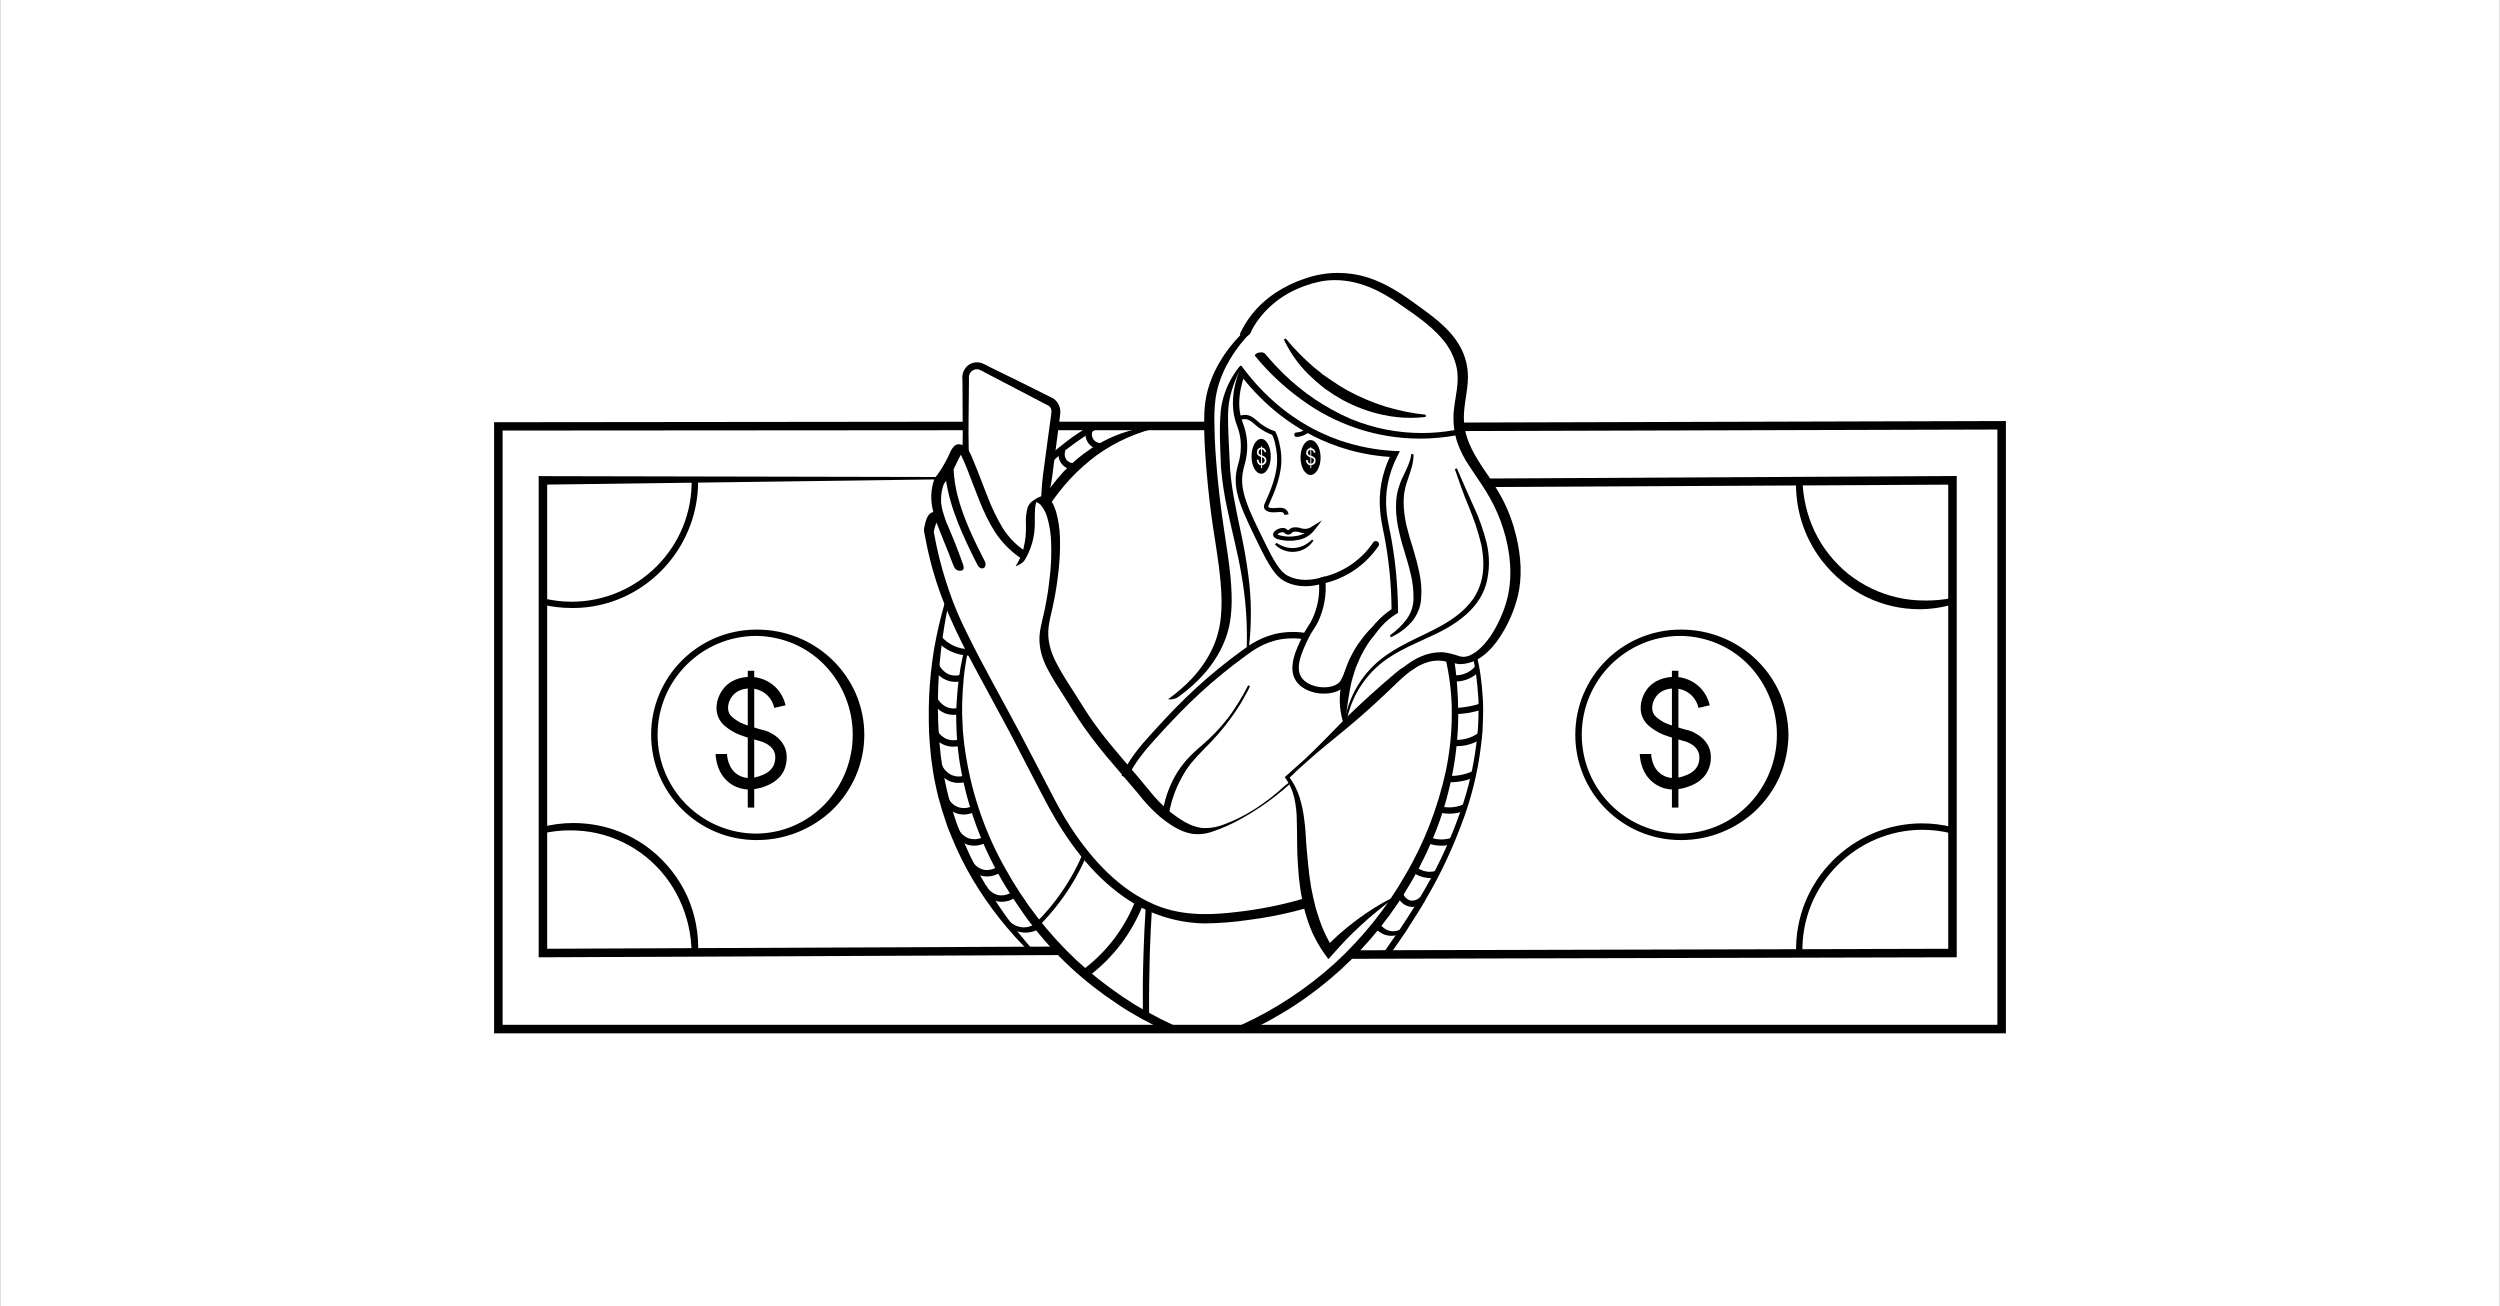 <?xml version="1.0" encoding="UTF-8"?>
<svg width="1200px" height="627px" viewBox="0 0 1200 627" version="1.1" xmlns="http://www.w3.org/2000/svg" xmlns:xlink="http://www.w3.org/1999/xlink">
    <rect x="0" y="0" width="1200" height="627" fill="#808080" stroke="none"/>
    <title>why-relationship-trumps-transactional</title>
    <defs>
        <polygon id="path-1" points="0 0 1200 0 1200 675 0 675"></polygon>
    </defs>
    <g id="why-relationship-trumps-transactional" stroke="none" stroke-width="1" fill="none" fill-rule="evenodd">
        <g id="relationship-trumps-transactional-1" transform="translate(0, -24)">
            <mask id="mask-2" fill="white">
                <use xlink:href="#path-1"></use>
            </mask>
            <g id="Path"></g>
            <g id="Group" mask="url(#mask-2)">
                <polygon id="Path" fill="#FFFFFF" points="0 0 1200 0 1200 675 0 675"></polygon>
                <polygon id="Path" fill="#000000" points="962.831 226.091 700.364 226.826 700.364 230.91 958.75 230.176 958.75 515.917 241.25 515.917 241.25 230.664 463.133 230.504 463.133 226.419 237.169 226.665 237.169 519.998 962.831 519.998 962.831 226.091"></polygon>
                <polygon id="Path" fill="#000000" points="505.761 226.419 505.761 230.504 580.4 230.504 580.4 226.419"></polygon>
                <path d="M557.536,228.542 C551.575,228.624 545.774,229.605 540.141,231.399 C534.505,233.197 529.035,235.809 524.052,239.076 C519.072,242.344 514.498,246.183 510.413,250.51 C508.373,252.715 506.496,255.002 504.698,257.37 C502.982,259.818 501.352,262.269 499.882,264.884 L503.392,267.006 C506.496,262.351 510.007,257.859 513.845,253.696 C517.684,249.611 521.929,245.855 526.421,242.505 C531.076,239.158 535.974,236.383 541.122,234.096 C546.427,231.809 551.9,230.011 557.536,228.788 L557.536,228.542 L557.536,228.542 Z" id="Path" fill="#000000"></path>
                <path d="M464.603,331.927 C463.54,334.05 462.805,336.337 462.234,338.706 C461.906,339.851 461.742,340.992 461.499,342.216 C461.253,343.361 461.007,344.503 460.846,345.73 C460.518,348.099 460.112,350.386 459.865,352.833 C459.783,353.978 459.619,355.202 459.537,356.347 L459.295,359.939 C459.131,361.163 459.131,362.308 459.049,363.532 C459.049,364.756 458.967,365.901 458.967,367.124 C459.049,369.493 458.967,371.862 459.131,374.313 C459.295,379.047 459.783,383.866 460.436,388.601 C463.376,407.63 469.583,425.924 478.812,442.744 C481.099,446.993 483.629,451.074 486.243,455.159 C487.549,457.118 488.855,459.076 490.243,461.038 L492.287,463.978 L493.346,465.448 L494.491,466.918 C500.289,474.513 506.739,481.698 513.763,488.233 C520.787,494.765 528.383,500.645 536.385,505.953 C538.343,507.341 540.387,508.565 542.428,509.792 C544.551,511.015 546.591,512.239 548.714,513.384 C552.881,515.671 557.126,517.876 561.535,519.834 L563.251,516.078 C559.006,514.119 554.839,511.996 550.758,509.71 C548.635,508.565 546.673,507.341 544.633,506.199 C542.671,504.89 540.712,503.666 538.753,502.361 C530.994,497.134 523.645,491.334 516.785,484.966 C503.064,472.144 491.552,457.2 482.487,440.786 C473.258,424.454 466.968,406.57 463.868,388.112 C463.051,383.456 462.477,378.804 462.152,374.149 C461.988,371.78 461.988,369.411 461.824,367.124 C461.824,365.901 461.824,364.756 461.824,363.614 C461.824,362.387 461.824,361.245 461.906,360.103 L462.07,356.508 C462.07,355.366 462.234,354.221 462.316,352.997 C462.395,350.71 462.723,348.342 462.969,346.055 C463.294,343.686 463.704,341.399 464.111,339.034 C464.521,336.747 464.764,334.296 464.764,331.927 L464.603,331.927 Z" id="Path" fill="#000000"></path>
                <path d="M697.835,339.116 L693.832,339.929 C695.873,348.752 696.936,357.735 696.854,366.8 C696.854,375.861 695.873,384.926 694.078,393.748 C690.239,411.468 683.704,428.535 674.478,444.132 C665.495,459.893 654.062,474.103 640.751,486.353 C627.277,498.522 612.087,508.565 595.591,516.078 L597.306,519.834 C601.552,517.876 605.636,515.835 609.718,513.63 C611.759,512.485 613.72,511.343 615.761,510.116 C617.72,508.975 619.682,507.748 621.64,506.442 C629.4,501.38 636.667,495.664 643.527,489.457 C657.247,476.882 668.842,462.344 678.071,446.176 C682.644,438.171 686.644,429.762 689.911,421.104 C693.179,412.449 695.63,403.548 697.343,394.401 C699.058,385.336 699.957,376.107 699.957,366.8 C699.957,357.571 699.222,348.26 697.835,339.116 L697.835,339.116 Z" id="Path" fill="#000000"></path>
                <polygon id="Path" fill="#000000" points="939.232 252.469 712.861 253.696 712.861 257.777 935.148 256.635 935.148 479.411 648.346 480.146 648.425 484.231 939.232 483.496 939.232 252.469"></polygon>
                <polygon id="Path" fill="#000000" points="258.563 252.469 258.563 254.592 258.563 481.455 258.563 483.496 260.607 483.496 507.966 482.433 507.966 478.351 262.648 479.405 262.648 479.405 262.648 256.606 262.648 256.606 450.312 254.103 450.312 252.961 260.525 252.551 258.563 252.469"></polygon>
                <path d="M453.494,313.391 C451.371,320.658 449.656,328.089 448.35,335.602 C447.126,343.115 446.309,350.628 445.981,358.305 C445.82,362.062 445.738,365.901 445.82,369.739 C445.82,373.496 445.981,377.334 446.309,381.17 C446.637,384.926 446.962,388.765 447.615,392.521 C448.107,396.36 448.842,400.116 449.738,403.873 L450.39,406.649 C450.636,407.548 450.965,408.447 451.207,409.427 C451.7,411.222 452.188,413.102 452.841,414.897 L454.639,420.369 C454.964,421.268 455.292,422.167 455.699,423.063 L456.762,425.677 C459.619,432.784 463.051,439.641 466.969,446.258 C474.728,459.323 484.282,471.327 495.226,481.944 L496.45,480.72 C486.486,469.529 477.749,457.282 470.482,444.214 C466.886,437.682 463.704,430.904 461.007,423.962 C460.354,422.249 459.619,420.533 459.049,418.735 L457.333,413.509 C456.762,411.714 456.273,409.916 455.781,408.118 C455.538,407.223 455.21,406.324 455.046,405.425 L454.393,402.731 C452.759,395.543 451.535,388.194 450.965,380.763 C450.312,373.332 450.066,365.901 450.23,358.387 C450.472,343.443 452.188,328.499 455.292,313.88 L453.494,313.391 L453.494,313.391 Z" id="Path" fill="#000000"></path>
                <path d="M708.858,338.46 L706.896,338.87 C708.287,345.077 709.104,351.445 709.511,357.817 L709.675,360.182 L709.675,362.551 C709.675,364.185 709.757,365.737 709.675,367.37 L709.511,372.108 L709.347,374.555 L709.104,376.924 C707.877,389.664 705.102,402.157 700.774,414.162 C696.526,426.248 691.217,437.928 684.931,449.034 L680.112,457.364 C678.478,460.057 676.683,462.754 674.967,465.448 L672.356,469.45 L669.577,473.45 L664.108,481.291 L666.555,483.086 L672.11,475.084 L674.803,471.163 L677.418,467 C679.134,464.303 680.928,461.609 682.562,458.834 L687.382,450.422 C693.668,439.07 698.894,427.229 703.222,414.979 C707.47,402.731 710.246,389.992 711.388,377.088 L711.634,374.72 L711.716,372.269 L711.88,367.37 C711.962,365.737 711.88,364.185 711.88,362.551 L711.798,360.103 L711.634,357.653 C711.227,351.199 710.328,344.749 708.858,338.46 L708.858,338.46 Z" id="Path" fill="#000000"></path>
                <path d="M806.69,329.234 C812.897,329.316 819.022,330.622 824.738,333.073 C830.374,335.52 835.518,339.116 839.764,343.607 C848.176,352.59 852.913,364.431 852.913,376.678 C852.913,389.011 848.176,400.851 839.764,409.752 C835.518,414.244 830.374,417.836 824.738,420.287 C819.022,422.82 812.897,424.044 806.69,424.126 C780.476,424.126 759.245,402.892 759.245,376.678 C759.245,350.464 780.476,329.234 806.69,329.234 L806.69,329.234 Z M807.011,326.209 C806.906,326.209 806.798,326.212 806.69,326.212 C778.763,326.212 756.142,348.834 756.142,376.678 C756.142,404.608 778.763,427.229 806.69,427.229 C806.798,427.229 806.903,427.229 807.008,427.229 C820.367,427.229 833.225,422.095 842.867,412.938 C847.769,408.2 851.686,402.649 854.383,396.442 C856.995,390.235 858.386,383.456 858.465,376.678 C858.386,369.9 856.995,363.204 854.383,356.918 C851.686,350.792 847.769,345.156 842.867,340.504 C833.228,331.268 820.371,326.209 807.011,326.209 L807.011,326.209 Z" id="Shape" fill="#000000"></path>
                <path d="M922.503,419.214 C889.465,419.214 861.145,446.57 862.139,481.534 L865.161,481.455 C864.38,448.276 891.342,422.298 922.726,422.298 C927.339,422.298 932.051,422.863 936.781,424.044 L937.516,421.104 C932.461,419.821 927.428,419.214 922.503,419.214 L922.503,419.214 Z" id="Path" fill="#000000"></path>
                <path d="M275.236,419.047 C269.997,419.047 264.76,419.729 259.626,421.104 L260.443,424.044 C264.688,423.063 269.098,422.574 273.507,422.574 C277.917,422.574 282.329,422.984 286.657,423.962 C295.23,425.924 303.235,429.762 310.095,435.313 C316.952,440.868 322.425,447.889 326.181,455.894 C329.938,463.896 331.896,472.633 331.978,481.455 L335.082,481.534 C335.492,472.144 333.694,462.754 329.856,454.178 C325.935,445.602 320.056,438.089 312.707,432.128 C305.358,426.248 296.699,422.167 287.474,420.287 C283.425,419.464 279.331,419.047 275.236,419.047 L275.236,419.047 Z" id="Path" fill="#000000"></path>
                <path d="M862.139,253.614 C861.486,267.823 865.817,281.786 874.472,293.056 C877.411,296.813 880.679,300.241 884.354,303.184 C888.028,306.202 892.031,308.735 896.276,310.776 C904.14,314.51 912.674,316.422 921.224,316.422 C926.703,316.422 932.192,315.638 937.516,314.044 L936.781,311.104 C932.815,311.852 928.783,312.259 924.744,312.259 C924.373,312.259 924.003,312.252 923.635,312.246 C919.304,312.246 914.895,311.757 910.65,310.776 C902.074,308.817 894.154,304.979 887.293,299.588 C883.865,296.813 880.761,293.709 878.064,290.281 C875.289,286.849 873.002,283.174 871.125,279.254 C867.287,271.252 865.325,262.515 865.161,253.696 L862.139,253.614 L862.139,253.614 Z" id="Path" fill="#000000"></path>
                <path d="M335.082,253.614 L331.978,253.696 C332.835,286.895 305.84,312.823 274.429,312.823 C269.836,312.823 265.151,312.269 260.443,311.104 L259.626,314.044 C264.606,315.267 269.59,315.842 274.652,315.842 C274.829,315.842 275.01,315.842 275.187,315.842 C283.583,315.842 291.965,313.968 299.639,310.451 C321.69,300.241 335.653,277.948 335.082,253.614 L335.082,253.614 Z" id="Path" fill="#000000"></path>
                <path d="M803.576,348.893 C803.281,348.893 802.986,348.899 802.69,348.912 C796.076,349.323 792.398,352.344 790.522,354.877 C788.235,357.977 786.276,363.45 788.481,368.43 C789.869,371.616 792.398,373.25 794.524,374.637 C797.136,376.353 799.669,377.17 803.914,378.476 C805.794,379.047 807.018,379.375 807.999,379.618 C809.14,379.864 810.203,380.274 811.181,380.845 C812.733,381.58 814.124,382.803 814.938,384.355 C816.654,387.623 815.02,391.216 814.938,391.38 C813.389,394.726 809.875,395.953 808.242,396.524 C807.395,396.806 805.508,397.443 803.268,397.443 C801.627,397.443 799.793,397.105 798.035,396.035 C792.644,392.931 792.562,385.989 792.562,385.907 L787.093,385.907 C787.093,386.317 787.172,396.035 795.177,400.769 C797.628,402.239 800.322,402.974 803.179,402.974 C805.466,402.892 807.835,402.485 809.957,401.75 C811.998,401.015 817.388,399.218 819.921,393.666 C820.41,392.603 822.615,387.213 819.921,381.905 C818.533,379.375 816.489,377.413 813.96,376.107 C812.572,375.208 811.02,374.637 809.387,374.313 C808.488,374.067 807.264,373.739 805.548,373.168 C801.302,371.862 799.423,371.291 797.546,370.064 C795.748,368.84 794.278,367.859 793.543,366.225 C792.398,363.532 793.461,360.264 795.013,358.223 C796.729,355.937 799.423,354.631 803.015,354.467 C803.215,354.457 803.412,354.454 803.609,354.454 C806.749,354.454 809.77,355.664 811.998,357.817 C813.632,359.447 814.777,361.491 815.266,363.778 L820.656,362.551 C819.921,359.286 818.287,356.265 815.919,353.896 C812.618,350.671 808.166,348.893 803.576,348.893 L803.576,348.893 Z" id="Path" fill="#000000"></path>
                <polygon id="Path" fill="#000000" points="802.526 345.973 802.526 411.632 805.63 411.632 805.63 345.973"></polygon>
                <path d="M363.094,329.234 C369.301,329.316 375.423,330.622 381.142,333.073 C386.775,335.52 391.919,339.116 396.168,343.607 C404.659,352.59 409.314,364.431 409.314,376.678 C409.314,389.011 404.58,400.851 396.168,409.752 C391.919,414.244 386.775,417.836 381.142,420.287 C375.423,422.82 369.301,424.044 363.094,424.126 C336.88,424.126 315.646,402.892 315.646,376.678 C315.646,350.464 336.88,329.234 363.094,329.234 L363.094,329.234 Z M363.415,326.209 C363.307,326.209 363.202,326.212 363.094,326.212 C335.164,326.212 312.543,348.834 312.543,376.678 C312.543,404.608 335.164,427.229 363.094,427.229 C363.199,427.229 363.304,427.229 363.409,427.229 C376.772,427.229 389.629,422.095 399.354,412.938 C404.17,408.282 408.091,402.649 410.784,396.442 C413.481,390.235 414.869,383.456 414.869,376.678 C414.869,369.9 413.481,363.204 410.784,356.918 C408.091,350.792 404.17,345.156 399.272,340.504 C389.629,331.268 376.775,326.209 363.415,326.209 L363.415,326.209 Z" id="Shape" fill="#000000"></path>
                <path d="M359.977,348.893 C359.682,348.893 359.386,348.899 359.091,348.912 C352.477,349.323 348.885,352.344 347.005,354.877 C344.636,357.977 342.677,363.45 344.882,368.43 C346.27,371.616 348.802,373.25 350.925,374.637 C353.54,376.353 356.152,377.17 360.318,378.476 C362.195,379.047 363.501,379.375 364.4,379.618 C365.545,379.864 366.604,380.274 367.585,380.845 C369.137,381.58 370.525,382.803 371.424,384.355 C373.058,387.623 371.424,391.216 371.342,391.38 C369.79,394.726 366.28,395.953 364.646,396.524 C363.796,396.806 361.939,397.443 359.705,397.443 C358.068,397.443 356.23,397.105 354.436,396.035 C349.049,392.931 348.967,385.989 348.967,385.907 L343.494,385.907 C343.494,386.317 343.576,396.035 351.578,400.769 C354.029,402.239 356.804,402.974 359.583,402.974 C361.87,402.892 364.236,402.485 366.44,401.75 C368.402,401.015 373.793,399.218 376.404,393.666 C376.814,392.603 379.019,387.213 376.322,381.905 C374.934,379.375 372.894,377.413 370.443,376.107 C368.973,375.208 367.421,374.637 365.869,374.313 C364.888,374.067 363.665,373.739 361.949,373.168 C357.703,371.862 355.905,371.291 354.029,370.064 C352.149,368.84 350.679,367.859 349.944,366.225 C348.802,363.532 349.865,360.264 351.414,358.223 C353.13,355.937 355.827,354.631 359.419,354.467 C359.616,354.457 359.816,354.454 360.013,354.454 C363.15,354.454 366.175,355.664 368.402,357.817 C370.036,359.447 371.178,361.491 371.667,363.778 L377.057,362.551 C376.322,359.286 374.688,356.265 372.323,353.896 C369.022,350.671 364.57,348.893 359.977,348.893 L359.977,348.893 Z" id="Path" fill="#000000"></path>
                <polygon id="Path" fill="#000000" points="358.927 345.973 358.927 411.632 362.031 411.632 362.031 345.973"></polygon>
                <path d="M450.217,252.721 C449.472,252.721 448.802,253.073 448.514,253.939 C446.716,258.84 446.555,264.149 447.861,269.211 C447.91,269.408 447.963,269.605 448.018,269.802 L448.018,269.802 C446.378,270.005 445.463,271.403 444.839,272.803 C444.35,274.027 444.022,275.254 443.776,276.56 C443.533,277.295 443.451,278.194 443.533,279.011 C443.615,279.664 443.776,280.399 443.94,281.052 C444.921,286.442 446.145,291.832 447.615,297.141 C452.188,313.637 459.619,328.988 467.703,344.096 C473.34,354.713 479.219,365.248 484.856,375.861 C490.978,387.541 496.86,399.218 503.064,410.815 C512.047,427.393 523.727,443.479 539.324,454.424 C550.676,462.508 564.232,467 578.196,467.246 C585.384,467.164 592.487,466.59 599.593,465.53 C606.778,464.631 613.963,463.243 620.988,461.527 C623.602,460.874 626.214,460.139 628.747,459.323 C631.365,458.499 629.114,455.067 626.896,455.067 C626.693,455.067 626.493,455.097 626.296,455.159 C615.354,458.424 604.085,460.628 592.733,461.855 C588.018,462.4 583.307,462.767 578.625,462.767 C571.378,462.767 564.203,461.885 557.208,459.405 C539.977,453.115 526.749,439.559 516.457,424.861 C512.457,419.063 508.865,412.938 505.679,406.731 C500.289,396.524 495.144,386.317 489.754,376.189 C481.099,359.775 471.788,343.686 463.704,327.029 C460.682,320.986 458.068,314.861 455.863,308.489 C453.251,301.058 451.129,293.545 449.495,285.871 C449.039,283.673 448.586,281.478 448.196,279.283 L448.196,279.283 C448.461,277.833 448.904,276.389 449.413,275.008 C449.423,274.979 449.436,274.946 449.452,274.913 L449.452,274.913 C449.6,275.172 449.747,275.435 449.888,275.694 L449.888,275.694 C451.562,280.363 453.583,284.952 455.374,289.546 C456.027,291.179 456.598,292.81 457.251,294.444 C457.743,295.507 458.068,296.813 459.049,297.466 C459.472,297.735 460.223,297.968 460.922,297.968 C461.709,297.968 462.431,297.676 462.559,296.813 C462.559,295.914 462.395,295.015 461.988,294.198 C461.417,292.567 460.846,290.933 460.19,289.3 C458.967,285.953 457.661,282.603 456.191,279.254 C455.705,278.102 455.095,276.448 454.291,274.847 L454.291,274.847 C453.707,273.217 453.163,271.596 452.677,269.946 C452.352,268.883 452.106,267.905 451.942,266.842 C451.942,266.76 451.942,266.596 451.942,266.514 C451.864,266.271 451.864,266.025 451.782,265.779 C451.782,265.372 451.699,264.884 451.699,264.391 C451.617,261.534 452.106,258.594 453.169,255.901 C453.724,254.293 451.795,252.721 450.217,252.721 L450.217,252.721 Z" id="Path" fill="#000000"></path>
                <path d="M460.305,237.226 C459.518,237.226 458.74,237.482 458.068,238.095 C457.169,238.994 456.516,240.057 456.027,241.199 C455.374,242.669 454.721,244.139 453.904,245.527 C452.434,248.305 450.718,250.999 448.76,253.45 C447.52,254.998 449.619,257.115 451.421,257.115 C451.991,257.115 452.53,256.901 452.923,256.389 C454.475,254.431 455.863,252.305 457.169,250.182 C458.56,247.813 459.537,245.284 460.846,242.915 C460.971,242.705 461.096,242.498 461.22,242.298 L461.22,242.298 C461.332,242.485 461.434,242.672 461.499,242.833 C462.559,244.956 463.458,247.242 464.357,249.447 C468.36,259.493 471.706,270.192 477.585,279.336 C480.689,284.073 484.61,288.158 489.265,291.422 C489.767,291.757 490.417,291.983 491.033,291.983 C491.617,291.983 492.172,291.777 492.53,291.258 C493.264,290.281 492.53,288.811 491.634,288.237 C487.467,285.379 484.039,281.704 481.342,277.541 C478.484,272.721 476.033,267.741 474.075,262.515 C471.87,257.042 469.908,251.57 467.625,246.101 C466.644,243.814 465.827,241.117 464.111,239.158 C463.166,238.056 461.719,237.226 460.305,237.226 L460.305,237.226 Z" id="Path" fill="#000000"></path>
                <path d="M500.794,262.072 C500.499,262.072 500.197,262.108 499.882,262.187 C498.573,262.597 497.349,263.25 496.286,264.067 C494.898,264.802 493.839,266.025 493.264,267.577 C492.53,270.192 492.287,272.968 492.448,275.743 C492.612,279.582 492.205,283.502 491.306,287.177 C490.489,290.199 489.265,293.056 487.549,295.671 C487.523,295.72 487.546,295.74 487.598,295.74 C487.894,295.74 489.196,295.084 489.265,295.015 C490.243,294.526 491.06,293.873 491.713,293.056 C494.898,287.912 496.614,282.032 496.696,275.989 C496.778,275.008 496.696,274.027 496.696,273.05 C496.696,271.905 496.696,270.845 496.778,269.7 C496.778,268.122 496.985,266.54 497.402,265.025 L497.402,265.025 C497.464,265.028 497.53,265.038 497.595,265.044 C498.573,265.454 499.39,266.107 499.961,266.924 C501.106,268.394 501.923,270.028 502.493,271.74 C503.717,275.661 504.373,279.828 504.534,283.991 C504.78,290.116 504.534,296.324 503.717,302.446 C503.146,307.754 502.247,312.981 501.106,318.207 C500.453,321.068 499.718,323.926 499.226,326.865 C498.248,333.155 499.718,339.034 502.575,344.667 C505.108,349.569 508.13,354.221 511.148,358.876 C514.091,363.696 517.113,368.43 520.295,373.004 C524.869,379.457 529.77,385.661 534.997,391.622 C538.914,396.196 542.835,400.769 546.673,405.343 C549.531,409.099 552.799,412.531 556.391,415.714 C560.965,419.47 566.191,423.227 572.152,424.208 C573.104,424.332 574.055,424.398 575.003,424.398 C577.142,424.398 579.262,424.07 581.299,423.391 C586.608,421.675 591.67,419.388 596.489,416.613 C601.798,413.591 606.942,410.244 611.759,406.488 C614.537,404.283 617.231,402.078 619.764,399.71 C620.194,399.332 620.269,399.096 620.062,399.096 C619.954,399.096 619.77,399.162 619.518,399.3 C618.455,399.792 617.395,400.527 616.496,401.34 C608.002,409.181 598.041,415.96 587.096,419.88 C584.327,420.917 581.44,421.488 578.537,421.488 C578.015,421.488 577.493,421.468 576.972,421.432 C571.335,420.779 566.437,417.347 562.028,414.001 C558.107,410.815 554.514,407.141 551.411,403.138 C547.654,398.483 543.734,393.991 539.895,389.5 C534.751,383.456 529.606,377.413 525.033,370.963 C522.011,366.636 519.154,362.144 516.378,357.653 C513.192,352.669 509.925,347.771 507.231,342.544 C504.209,336.908 502.493,330.947 503.392,324.496 C503.799,321.557 504.534,318.699 505.187,315.842 C506.25,310.94 507.149,306.042 507.72,301.14 C508.619,294.772 508.944,288.319 508.783,281.95 C508.619,277.784 508.048,273.62 506.903,269.536 C506.076,266.908 504.147,262.072 500.794,262.072 L500.794,262.072 Z" id="Path" fill="#000000"></path>
                <path d="M455.272,246.898 C454.173,246.898 453.343,247.823 453.494,248.958 C454.393,263.414 460.19,276.806 466.48,289.788 C467.379,291.586 468.278,293.463 469.255,295.261 C469.642,296.032 470.479,296.852 471.375,296.852 C471.621,296.852 471.87,296.79 472.116,296.649 C473.258,296.16 473.258,294.526 472.769,293.545 C467.625,283.502 462.559,273.132 459.701,262.187 C458.638,258.105 457.986,253.939 457.743,249.775 C457.661,248.387 456.762,247.242 455.538,246.918 C455.446,246.905 455.358,246.898 455.272,246.898 L455.272,246.898 Z" id="Path" fill="#000000"></path>
                <path d="M468.937,197.915 C467.762,197.915 466.578,198.223 465.499,198.817 C463.54,199.959 462.234,202.003 461.988,204.208 L461.906,204.861 C461.906,205.103 461.906,205.267 461.906,205.431 L461.988,207.472 L462.07,224.05 C462.152,229.605 462.152,235.156 461.988,240.628 L465.01,240.628 C464.846,235.156 464.846,229.605 464.928,224.05 L465.092,207.554 L465.092,205.431 C465.092,205.267 465.092,205.103 465.092,204.943 L465.092,204.615 C465.174,204.368 465.174,204.126 465.256,203.88 C465.581,202.899 466.234,202.164 467.133,201.675 C467.543,201.429 467.949,201.347 468.438,201.268 C468.583,201.242 468.727,201.232 468.871,201.232 C469.216,201.232 469.564,201.291 469.908,201.347 C470.154,201.429 470.318,201.511 470.564,201.675 C470.807,201.757 471.135,201.921 471.46,202.082 L473.258,203.063 L487.956,210.74 L502.657,218.417 C502.9,218.499 503.146,218.66 503.31,218.742 C503.474,218.906 503.635,219.07 503.799,219.152 C504.127,219.477 504.373,219.887 504.534,220.294 C504.616,220.622 504.698,221.029 504.698,221.521 C504.698,221.599 504.698,221.681 504.698,221.763 L504.698,221.927 L504.616,222.256 L504.534,223.233 L503.392,231.481 L501.188,247.895 C500.371,253.368 499.882,258.84 499.718,264.391 L502.739,264.802 C504.045,259.411 505.026,253.939 505.597,248.469 L507.72,232.052 L508.783,223.804 L508.865,222.744 L508.944,222.498 L508.944,222.174 C508.944,221.927 508.944,221.681 508.944,221.439 C508.944,219.477 508.13,217.682 506.821,216.291 C506.414,215.966 506.086,215.638 505.679,215.313 C505.351,215.067 504.944,214.903 504.534,214.742 L489.672,207.308 L474.81,200.041 L473.012,199.06 C472.687,198.899 472.359,198.817 472.034,198.653 C471.624,198.407 471.217,198.246 470.725,198.164 C470.144,197.997 469.541,197.915 468.937,197.915 L468.937,197.915 Z" id="Path" fill="#000000"></path>
                <path d="M687.845,339.303 C686.473,339.303 685.115,339.431 683.786,339.687 C681.581,340.176 679.541,340.91 677.582,341.891 C675.62,342.951 673.743,344.096 672.028,345.32 C670.312,346.629 668.678,348.017 667.129,349.405 C665.495,350.71 663.944,352.098 662.392,353.486 C659.288,356.265 656.184,358.958 653.163,361.816 C647.037,367.452 641.322,373.496 635.443,379.457 C633.973,380.927 632.503,382.397 631.034,383.866 C629.564,385.336 628.012,386.724 626.542,388.194 C624.99,389.582 623.438,390.97 621.887,392.357 C620.335,393.748 618.783,395.136 617.231,396.524 L616.66,397.013 L617.149,397.666 C618.13,399.136 619.029,400.605 619.682,402.239 C620.417,403.873 620.906,405.507 621.316,407.223 C622.051,410.733 622.457,414.244 622.457,417.758 C622.621,421.35 622.539,424.943 622.621,428.617 C622.621,432.21 622.785,435.884 623.028,439.559 C623.438,446.993 624.498,454.342 626.378,461.527 C627.359,465.12 628.583,468.716 630.135,472.144 C631.768,475.573 633.645,478.84 635.85,481.944 L637.648,484.395 L639.606,482.19 C641.729,479.739 644.016,477.288 646.221,474.92 C648.589,472.551 650.876,470.264 653.327,468.059 C655.778,465.773 658.225,463.65 660.84,461.527 C663.373,459.405 665.984,457.364 668.678,455.32 L668.353,454.913 C665.413,456.383 662.474,458.017 659.616,459.811 C656.755,461.609 653.98,463.489 651.286,465.53 C648.589,467.571 645.896,469.693 643.363,471.898 C641.637,473.46 639.948,475.018 638.324,476.629 L638.324,476.629 C637.103,474.487 636.027,472.275 635.033,469.939 C633.727,466.754 632.585,463.407 631.604,460.057 C630.705,456.711 629.971,453.197 629.318,449.769 C628.747,446.258 628.255,442.662 627.93,439.152 C627.52,435.559 627.277,431.967 626.949,428.371 C626.785,424.779 626.542,421.186 626.05,417.511 C625.643,413.755 624.826,410.08 623.763,406.57 C623.192,404.772 622.457,403.056 621.558,401.34 C620.863,399.946 619.987,398.552 619.032,397.259 L619.032,397.259 C620.328,395.999 621.67,394.782 622.946,393.502 C624.498,392.114 626.05,390.727 627.602,389.339 C629.154,387.948 630.705,386.56 632.257,385.254 C633.891,383.866 635.443,382.561 637.077,381.252 C643.527,375.943 650.059,370.717 656.184,365.166 C659.288,362.469 662.31,359.529 665.331,356.754 C668.435,353.896 671.293,350.874 674.396,348.26 C675.866,346.954 677.418,345.812 679.134,344.749 C680.764,343.607 682.562,342.79 684.439,342.137 C686.319,341.442 688.301,341.094 690.279,341.094 C692.261,341.094 694.239,341.442 696.119,342.137 L696.365,341.645 C695.466,341.074 694.485,340.586 693.504,340.176 C692.444,339.851 691.381,339.605 690.322,339.441 C689.495,339.349 688.668,339.303 687.844,339.303 L687.845,339.303 Z" id="Path" fill="#000000"></path>
                <path d="M596.814,205.759 C605.636,216.783 620.253,230.664 641.893,238.177 C649.977,241.035 658.471,242.751 667.129,243.322 C665.167,247.406 663.862,251.652 663.045,255.983 C661.329,265.536 662.799,273.05 664.026,279.093 L664.35,280.563 C666.637,292.403 667.864,304.408 667.943,316.412 C665.249,318.207 662.799,320.333 660.676,322.698 C660.023,323.273 659.534,323.926 659.042,324.66 C658.553,325.313 657.818,326.294 656.02,328.499 C655.285,329.477 654.633,330.212 653.98,330.947 C652.346,332.826 650.876,334.867 649.652,337.072 C649.242,337.807 648.917,338.46 648.671,339.277 C648.425,339.687 648.182,340.34 647.854,341.156 C645.325,347.036 643.855,350.628 642.792,351.609 C641.286,353.046 638.57,353.912 635.518,353.912 C634.931,353.912 634.334,353.88 633.727,353.814 C629.642,353.325 626.296,351.609 624.662,349.076 C621.476,344.178 625.072,336.583 628.012,330.458 C628.747,328.988 629.564,327.6 630.459,326.212 C631.276,324.985 632.093,323.679 632.746,322.292 C635.607,316.084 636.831,309.306 636.178,302.528 L636.014,300.651 L634.137,301.222 C632.034,301.829 629.449,302.334 626.693,302.334 C623.885,302.334 620.892,301.809 618.048,300.323 C615.925,299.099 613.31,297.141 608.084,286.36 C599.101,268.312 594.61,259.165 596.732,249.857 C596.814,249.204 597.06,248.469 597.224,247.735 C598.448,243.732 598.937,239.487 598.53,235.32 C598.284,232.544 597.631,229.929 596.65,227.318 C596.407,226.583 596.161,225.848 595.915,225.113 C594.203,219.477 594.528,213.027 596.814,205.759 L596.814,205.759 Z M595.755,199.47 L594.856,202.082 C591.506,210.986 590.935,219.07 592.976,226.012 C593.222,226.747 593.468,227.561 593.793,228.378 C594.692,230.664 595.262,233.115 595.509,235.566 C595.837,239.405 595.427,243.322 594.285,246.918 C594.121,247.735 593.875,248.469 593.711,249.204 C591.424,259.575 596.079,268.965 605.308,287.748 C611.024,299.263 613.963,301.55 616.66,303.02 C619.957,304.762 623.392,305.392 626.604,305.392 C628.957,305.392 631.188,305.054 633.156,304.572 L633.156,304.572 C633.481,310.205 632.339,315.842 629.97,320.986 C629.4,322.21 628.665,323.433 627.93,324.578 C626.949,326.048 626.05,327.518 625.315,329.152 C622.051,335.93 617.966,344.421 622.051,350.792 C624.173,354.06 628.419,356.265 633.32,356.836 C634.055,356.918 634.79,356.918 635.525,356.918 C639.442,356.918 642.874,355.855 644.915,353.814 C646.385,352.344 647.772,349.24 650.633,342.38 C651.04,341.481 651.286,340.91 651.529,340.422 C651.775,339.769 652.021,339.116 652.346,338.46 C653.491,336.501 654.797,334.624 656.348,332.908 C657.001,332.174 657.654,331.357 658.471,330.376 C660.269,328.171 661.004,327.111 661.493,326.455 C661.9,325.884 662.392,325.313 662.881,324.742 C665.085,322.374 667.536,320.333 670.312,318.617 L671.047,318.128 L671.047,317.229 C670.965,304.733 669.741,292.239 667.372,279.989 L667.047,278.519 C665.82,272.397 664.432,265.536 666.066,256.553 C666.965,251.734 668.599,246.996 670.886,242.669 L671.946,240.546 L669.577,240.464 C660.512,240.057 651.529,238.26 642.874,235.32 C620.499,227.482 605.879,212.698 597.467,201.675 L595.755,199.47 L595.755,199.47 Z" id="Shape" fill="#000000"></path>
                <path d="M620.545,327.328 C618.629,327.328 616.706,327.472 614.78,327.764 C605.797,329.152 599.593,333.725 596.243,336.173 C579.911,348.177 568.396,358.712 552.388,376.517 C547.408,381.987 541.857,388.522 538.343,396.278 L541.122,397.584 C544.468,390.153 549.859,383.866 554.675,378.558 C570.518,360.999 581.87,350.546 598.123,338.624 C601.224,336.337 606.942,332.092 615.272,330.786 C616.985,330.533 618.717,330.408 620.449,330.408 C622.677,330.408 624.908,330.615 627.113,331.029 L627.684,328.007 C625.325,327.554 622.94,327.328 620.545,327.328 L620.545,327.328 Z" id="Path" fill="#000000"></path>
                <path d="M599.347,352.997 C599.101,352.997 599.019,353.079 599.019,353.161 L598.858,353.404 L598.612,353.896 L598.041,354.956 C597.713,355.612 597.306,356.347 596.978,357 C596.161,358.305 595.427,359.693 594.61,360.999 C592.976,363.614 591.263,366.225 589.383,368.676 C587.507,371.127 585.463,373.496 583.34,375.7 C581.217,377.905 578.93,380.028 576.562,382.069 C574.114,384.109 571.827,386.235 569.701,388.601 C567.579,390.969 565.702,393.584 564.068,396.442 C560.965,401.996 558.842,408.118 558.025,414.49 L561.047,414.979 C562.028,409.017 563.986,403.22 566.844,397.912 C568.232,395.218 569.866,392.685 571.745,390.317 C573.704,387.948 575.827,385.661 577.949,383.538 C582.441,379.129 586.608,374.391 590.282,369.411 C592.159,366.878 593.957,364.267 595.591,361.573 C596.407,360.264 597.142,358.876 597.877,357.489 C598.284,356.836 598.612,356.101 599.019,355.448 L599.511,354.385 L599.754,353.896 L599.918,353.568 C599.918,353.486 600,353.404 599.836,353.243 L599.347,352.997 L599.347,352.997 Z" id="Path" fill="#000000"></path>
                <path d="M549.941,459.487 C549.449,466.918 549.124,474.431 548.878,481.78 C548.553,491.252 548.471,500.809 548.553,510.363 L551.575,510.28 C551.493,500.891 551.654,491.252 551.9,481.862 C552.146,474.513 552.47,467.082 552.963,459.651 L549.941,459.487 L549.941,459.487 Z" id="Path" fill="#000000"></path>
                <path d="M660.361,283.689 C659.915,283.689 659.459,283.896 659.124,284.401 C653.327,292.974 644.426,298.935 634.298,301.14 C632.503,301.55 632.746,304.162 634.626,304.162 L634.951,304.162 C645.814,301.793 655.367,295.343 661.657,286.114 C662.464,284.903 661.437,283.689 660.361,283.689 L660.361,283.689 Z" id="Path" fill="#000000"></path>
                <path d="M642.228,154.998 C636.804,154.998 631.427,155.933 626.296,157.741 C616.25,161.088 606.86,167.049 600.407,175.543 C598.448,178.155 596.732,180.933 595.345,183.873 C594.856,184.933 595.997,185.668 596.978,185.668 C597.047,185.674 597.116,185.674 597.185,185.674 C598.34,185.674 599.465,185.038 600.082,184.037 C604.738,174.155 613.392,166.642 622.946,162.557 C624.744,161.74 626.624,161.088 628.501,160.517 C629.318,160.189 630.217,159.946 631.033,159.782 C631.339,159.706 631.644,159.628 631.88,159.552 L631.88,159.552 C631.906,159.552 631.949,159.546 632.011,159.536 L632.664,159.372 C635.115,158.801 637.566,158.476 640.016,158.476 C640.289,158.469 640.561,158.466 640.833,158.466 C652.264,158.466 662.53,163.447 671.699,169.907 C678.806,174.808 686.401,179.87 692.116,186.485 C695.63,190.487 698.159,195.385 699.222,200.612 C700.692,207.718 698.324,214.821 697.753,221.927 C697.425,226.908 697.995,231.973 699.629,236.708 C701.099,240.71 703.061,244.549 705.509,248.059 C707.959,251.898 710.653,255.573 713.022,259.411 C715.883,263.985 718.33,268.801 720.21,273.866 C724.131,284.401 726.089,296.242 724.291,307.429 C723.556,311.839 722.251,316.084 720.453,320.087 C718.087,325.477 714.984,330.947 710.653,335.031 C709.104,336.583 707.306,337.807 705.266,338.706 C704.531,339.034 703.632,339.195 702.733,339.277 C701.67,339.277 700.692,339.116 699.711,338.706 C697.343,337.889 694.892,337.318 692.444,337.072 C692.247,337.069 692.054,337.065 691.857,337.065 C688.543,337.065 685.243,337.721 682.234,339.034 C679.623,340.176 677.172,341.563 674.967,343.361 C674.15,343.932 673.825,345.156 674.803,345.73 C675.151,345.943 675.554,346.035 675.968,346.035 C676.814,346.035 677.713,345.651 678.317,345.156 C681.821,342.544 686.024,340.579 690.377,340.579 C691.601,340.579 692.838,340.733 694.078,341.074 C696.365,341.809 698.488,342.708 701.017,342.79 C703.632,342.708 706.243,342.055 708.612,340.828 C713.839,338.135 717.841,333.233 720.863,328.335 C724.291,322.863 726.824,316.819 728.458,310.533 C730.827,301.058 730.092,290.933 727.805,281.462 C726.335,275.254 724.131,269.211 721.188,263.574 C718.822,259.165 716.207,254.92 713.268,250.753 C708.287,243.404 703.468,235.973 702.733,226.826 C702.162,219.395 704.613,212.292 704.613,204.943 C704.613,199.142 702.979,193.427 699.793,188.607 C694.731,180.605 686.808,175.215 679.295,169.746 C670.069,162.968 660.269,157.006 648.753,155.454 C646.581,155.149 644.4,154.998 642.228,154.998 L642.228,154.998 Z" id="Path" fill="#000000"></path>
                <path d="M599.754,183.358 C599.18,183.358 598.412,183.463 598.366,183.463 C597.306,183.627 596.325,184.037 595.509,184.69 C587.667,192.692 581.463,202.817 579.095,213.844 C578.36,217.436 578.031,221.111 578.031,224.785 C577.871,231.645 578.278,238.506 578.766,245.284 C579.419,254.021 580.318,262.758 581.463,271.498 C582.605,279.828 584.075,288.076 585.138,296.485 C586.362,306.859 587.343,317.882 584.567,328.171 C581.627,338.952 574.521,348.342 566.027,355.448 C564.475,356.754 562.845,358.059 561.129,359.286 C560.548,359.654 561.06,359.752 561.558,359.752 C561.834,359.752 562.103,359.723 562.188,359.693 C563.415,359.611 564.557,359.204 565.538,358.552 C575.584,351.363 584.157,341.891 588.402,330.133 C591.752,320.986 591.506,311.022 590.689,301.386 C589.954,293.545 588.648,285.789 587.507,278.03 C586.198,269.293 585.138,260.635 584.321,251.898 C583.586,243.978 583.015,236.055 582.933,228.135 C582.769,223.804 582.933,219.395 583.504,214.985 C585.138,204.29 590.771,194.244 597.877,186.242 C598.694,185.343 599.429,184.444 600.328,183.627 C600.502,183.417 600.18,183.358 599.754,183.358 L599.754,183.358 Z" id="Path" fill="#000000"></path>
                <path d="M612.005,230.828 L610.207,231.727 C610.942,233.197 611.516,234.667 611.923,236.301 C613.885,244.549 613.72,251.327 607.106,265.618 C606.696,266.353 606.532,267.249 606.86,268.066 C607.024,268.476 607.349,268.801 607.759,269.047 C608.812,269.769 610.02,269.923 611.194,269.923 C611.749,269.923 612.3,269.89 612.822,269.864 C613.392,269.798 613.934,269.742 614.419,269.742 C615.118,269.742 615.702,269.854 616.089,270.192 C616.332,270.517 616.414,270.845 616.496,271.17 L618.537,270.845 C618.376,270.028 618.048,269.293 617.477,268.801 C616.604,267.931 615.515,267.715 614.38,267.715 C613.809,267.715 613.228,267.767 612.657,267.823 C612.06,267.856 611.493,267.902 610.961,267.902 C610.18,267.902 609.485,267.803 608.901,267.413 C608.819,267.331 608.737,267.249 608.737,267.249 C608.737,267.17 608.737,266.924 608.983,266.435 C615.761,251.652 616.007,244.549 613.885,235.809 C613.474,234.096 612.822,232.38 612.005,230.828 L612.005,230.828 Z" id="Path" fill="#000000"></path>
                <path d="M621.932,279.175 C622.674,279.175 623.422,279.303 624.091,279.582 C624.498,279.664 624.826,279.746 625.151,279.828 C625.479,279.91 625.807,279.91 626.214,279.91 C625.968,280.071 625.725,280.235 625.397,280.317 C624.662,280.645 623.845,280.969 623.11,281.134 L622.946,281.134 C621.64,281.422 620.302,281.57 618.967,281.57 C617.297,281.57 615.633,281.343 614.045,280.887 C613.72,280.805 613.474,280.645 613.146,280.481 C613.556,280.153 614.045,279.828 614.537,279.664 C614.895,279.542 615.299,279.467 615.712,279.467 C615.863,279.467 616.017,279.477 616.168,279.5 C616.25,279.582 616.332,279.664 616.496,279.746 C616.968,280.336 617.635,280.625 618.297,280.625 C619.003,280.625 619.708,280.297 620.171,279.664 C620.335,279.582 620.499,279.418 620.659,279.336 C620.741,279.254 620.823,279.254 620.905,279.254 C621.243,279.204 621.588,279.175 621.932,279.175 L621.932,279.175 Z M634.544,273.784 L629.888,276.642 C628.829,277.436 627.612,277.856 626.404,277.856 C626.122,277.856 625.84,277.833 625.561,277.784 C625.315,277.784 624.99,277.705 624.662,277.623 C623.809,277.269 622.894,277.105 621.975,277.105 C621.398,277.105 620.82,277.17 620.253,277.295 C620.007,277.377 619.846,277.459 619.6,277.623 C619.354,277.705 619.111,277.866 618.947,278.112 C618.701,278.276 618.455,278.44 618.212,278.519 C618.13,278.44 617.966,278.358 617.884,278.276 C617.72,278.112 617.477,277.948 617.313,277.784 C616.89,277.521 616.362,277.41 615.804,277.41 C614.642,277.41 613.35,277.885 612.575,278.44 C611.106,279.336 611.024,280.317 611.106,280.805 C611.188,281.704 612.005,282.439 613.474,282.849 C615.354,283.338 617.231,283.584 619.111,283.584 C620.581,283.584 622.051,283.42 623.438,283.092 L623.602,283.092 C624.498,282.849 625.397,282.603 626.296,282.197 C628.255,281.216 629.888,279.91 631.194,278.112 L634.544,273.784 L634.544,273.784 Z" id="Shape" fill="#000000"></path>
                <path d="M629.806,283.01 C628.665,284.073 627.359,285.054 625.968,285.789 C624.58,286.442 623.11,286.849 621.558,287.013 C621.152,287.055 620.764,287.075 620.384,287.075 C620.007,287.075 619.639,287.055 619.272,287.013 C618.455,286.931 617.72,286.767 616.985,286.606 C615.433,286.114 614.045,285.461 612.739,284.562 L612.005,285.379 C614.383,287.758 617.444,288.912 620.482,288.912 C624.327,288.912 628.133,287.062 630.459,283.502 L629.806,283.01 L629.806,283.01 Z" id="Path" fill="#000000"></path>
                <path d="M597.74,223.141 C596.345,223.141 594.97,223.469 593.793,224.132 L594.692,225.93 C595.548,225.428 596.532,225.179 597.53,225.179 C597.674,225.179 597.815,225.182 597.959,225.195 C599.511,225.356 600.571,226.255 602.041,227.482 C602.615,227.971 603.268,228.542 604.003,229.113 C606.207,230.746 608.655,232.052 611.188,232.951 L611.923,230.992 C609.472,230.176 607.267,228.952 605.226,227.482 C604.491,226.908 603.921,226.419 603.35,225.93 C601.716,224.539 600.328,223.397 598.202,223.151 C598.048,223.145 597.894,223.141 597.74,223.141 L597.74,223.141 Z" id="Path" fill="#000000"></path>
                <path d="M605.335,193.125 C604.931,193.125 604.528,193.181 604.163,193.263 C603.675,193.345 601.798,194.08 602.533,194.979 C608.901,202.738 616.168,209.595 624.255,215.477 C640.978,227.954 661.142,234.539 681.657,234.539 C687.589,234.539 693.55,233.988 699.465,232.869 C700.2,232.708 701.591,232.134 701.099,231.157 C700.794,230.546 699.954,230.379 699.163,230.379 C698.684,230.379 698.225,230.441 697.913,230.504 C692.782,231.403 687.602,231.852 682.434,231.852 C670.751,231.852 659.134,229.559 648.264,225.031 C636.421,219.887 625.561,212.616 616.332,203.634 C613.146,200.533 610.207,197.347 607.349,193.916 C606.867,193.325 606.102,193.125 605.335,193.125 L605.335,193.125 Z" id="Path" fill="#000000"></path>
                <path d="M699.304,248.794 L698.324,249.204 C699.387,252.226 700.446,255.244 701.509,258.266 C702.569,261.288 703.796,264.309 705.02,267.249 C707.47,273.132 709.511,279.093 710.981,285.297 C712.205,291.422 712.533,297.794 710.817,303.673 C709.918,306.613 708.612,309.388 706.818,311.921 C704.938,314.372 702.815,316.658 700.364,318.617 C690.646,326.619 677.907,330.133 667.047,337.4 C655.86,344.503 648.182,355.855 645.65,368.758 L646.631,369.004 C647.936,362.797 650.551,356.836 654.226,351.691 C657.9,346.547 662.556,342.137 667.943,338.87 C673.333,335.438 679.213,332.908 685.013,330.212 C690.892,327.6 696.772,324.66 701.916,320.494 C704.531,318.453 706.896,316.084 708.858,313.391 C710.899,310.694 712.369,307.676 713.35,304.408 C715.066,297.954 715.144,291.179 713.596,284.726 C712.044,278.44 709.839,272.233 707.06,266.435 L703.14,257.613 C701.834,254.674 700.61,251.734 699.304,248.794 L699.304,248.794 Z" id="Path" fill="#000000"></path>
                <path d="M669.413,317.065 C664.76,319.598 660.512,322.863 656.919,326.783 C655.125,328.742 653.491,330.868 651.939,333.073 C650.469,335.277 649.16,337.646 647.936,340.011 L647.119,341.891 L646.384,343.768 C645.896,344.995 645.486,346.301 645.079,347.525 C644.262,350.139 643.691,352.751 643.363,355.448 C642.71,360.756 643.199,366.143 644.915,371.291 L645.896,371.127 C646.22,366.143 646.877,361.081 647.772,356.101 C648.182,353.65 648.671,351.199 649.406,348.834 C650.059,346.465 650.876,344.096 651.939,341.809 C652.838,339.523 653.98,337.318 655.285,335.113 C656.512,332.99 657.9,330.868 659.452,328.906 C662.556,324.907 666.066,321.229 669.987,317.964 L669.413,317.065 L669.413,317.065 Z" id="Path" fill="#000000"></path>
                <path d="M677.418,241.934 C676.926,245.773 675.131,249.204 673.415,252.797 C672.516,254.592 671.781,256.553 671.211,258.512 C670.64,260.474 670.312,262.515 670.148,264.637 C669.905,268.722 670.23,272.803 671.047,276.888 C671.863,280.805 672.844,284.644 674.068,288.483 C675.131,292.239 676.355,295.914 677.172,299.67 C678.071,303.345 678.478,307.101 678.478,310.858 C678.56,314.532 677.418,318.046 675.295,321.068 C673.009,324.168 670.23,326.783 667.129,328.988 L667.618,329.887 C671.375,328.171 674.721,325.72 677.418,322.698 C678.806,321.15 679.948,319.27 680.764,317.311 C681.581,315.349 682.074,313.227 682.152,311.104 C682.48,306.937 682.152,302.856 681.257,298.771 C680.44,294.854 679.377,290.933 678.235,287.177 C677.008,283.42 675.948,279.746 675.049,275.989 C674.232,272.315 673.743,268.558 673.743,264.801 C673.743,262.922 673.904,261.045 674.314,259.247 C674.639,257.37 675.213,255.49 675.866,253.775 C677.09,250.1 678.642,246.101 678.478,242.016 L677.418,241.934 L677.418,241.934 Z" id="Path" fill="#000000"></path>
                <path d="M617.149,186.485 L616.25,186.977 C619.19,193.181 623.192,198.899 628.094,203.716 C629.318,204.861 630.623,206.084 631.85,207.229 L635.85,210.494 L640.177,213.433 L644.59,216.048 C650.712,219.313 657.165,221.763 663.944,223.151 C668.248,224.096 672.654,224.569 677.054,224.569 C679.498,224.569 681.939,224.424 684.36,224.132 L684.36,223.069 C677.743,222.416 671.293,221.029 665.003,219.152 C658.799,217.19 652.756,214.66 647.037,211.557 L642.874,209.106 L638.789,206.412 L634.79,203.634 C633.563,202.574 632.257,201.511 630.951,200.533 C625.968,196.284 621.316,191.55 617.149,186.485 L617.149,186.485 Z" id="Path" fill="#000000"></path>
                <path d="M595.345,199.47 C591.588,203.962 588.812,209.27 587.178,214.903 C586.362,217.843 585.873,220.782 585.791,223.725 C585.545,226.665 585.545,229.605 585.545,232.462 C585.545,235.32 585.709,238.177 585.791,241.117 L585.955,245.366 C585.955,246.836 586.037,248.305 586.198,249.775 C586.772,255.49 587.589,261.288 588.812,266.924 C591.099,278.276 594.203,289.3 595.997,300.487 C597.959,311.675 598.776,323.109 598.448,334.46 L599.511,334.542 C600.817,323.027 600.735,311.429 599.183,299.998 C598.448,294.28 597.467,288.565 596.325,282.931 C595.18,277.295 593.875,271.74 592.894,266.189 C591.752,260.635 590.935,255.002 590.446,249.365 C590.118,243.732 589.954,238.013 589.629,232.38 C589.465,226.665 589.14,221.029 590.2,215.638 C591.345,210.169 593.304,204.861 596.161,200.041 L595.345,199.47 L595.345,199.47 Z" id="Path" fill="#000000"></path>
                <path d="M519.97,433.109 C518.419,436.947 516.621,440.622 514.58,444.214 C510.007,452.298 504.373,459.811 497.756,466.429 L499.226,467.899 C505.922,461.12 511.64,453.525 516.378,445.195 C518.419,441.603 520.295,437.764 521.847,433.926 L519.97,433.109 L519.97,433.109 Z" id="Path" fill="#000000"></path>
                <path d="M545.367,455.402 C540.223,469.122 531.24,481.045 519.478,489.703 L521.929,493.05 C534.344,483.903 543.816,471.327 549.206,456.79 L545.367,455.402 L545.367,455.402 Z" id="Path" fill="#000000"></path>
                <path d="M451.781,329.477 L449.495,331.521 C453.494,336.012 459.213,338.624 465.256,338.706 L465.417,338.706 L465.417,335.602 L465.256,335.602 C460.112,335.602 455.21,333.397 451.781,329.477 L451.781,329.477 Z" id="Path" fill="#000000"></path>
                <path d="M450.312,342.137 L447.451,343.115 C448.596,346.465 451.047,349.158 454.311,350.464 C455.699,351.038 457.09,351.281 458.56,351.281 C459.537,351.281 460.518,351.199 461.499,350.956 L460.764,348.017 C460.039,348.181 459.314,348.266 458.596,348.266 C457.533,348.266 456.48,348.079 455.456,347.689 C453.087,346.629 451.207,344.585 450.312,342.137 L450.312,342.137 Z" id="Path" fill="#000000"></path>
                <path d="M449.495,357.977 L446.555,358.958 C447.697,362.226 450.23,364.92 453.412,366.307 C454.803,366.878 456.273,367.124 457.743,367.124 C458.72,367.124 459.701,366.96 460.6,366.8 L459.865,363.778 C459.19,363.971 458.488,364.06 457.779,364.06 C456.693,364.06 455.594,363.847 454.557,363.45 C452.188,362.387 450.312,360.428 449.495,357.977 L449.495,357.977 Z" id="Path" fill="#000000"></path>
                <path d="M449.331,373.25 L446.391,374.231 C447.533,377.577 450.066,380.274 453.251,381.58 C454.639,382.151 456.109,382.397 457.579,382.397 C458.56,382.397 459.537,382.315 460.436,382.069 L459.701,379.047 C459.026,379.24 458.323,379.332 457.615,379.332 C456.529,379.332 455.433,379.116 454.393,378.722 C452.024,377.741 450.148,375.7 449.331,373.25 L449.331,373.25 Z" id="Path" fill="#000000"></path>
                <path d="M451.942,390.645 L449.003,391.622 C450.148,394.89 452.677,397.584 455.863,398.975 C457.251,399.546 458.72,399.792 460.19,399.792 C461.171,399.792 462.07,399.628 463.051,399.464 L462.316,396.442 C461.608,396.636 460.899,396.727 460.194,396.727 C459.114,396.727 458.045,396.511 457.008,396.114 C454.639,395.054 452.759,393.092 451.942,390.645 L451.942,390.645 Z" id="Path" fill="#000000"></path>
                <path d="M454.721,405.996 L451.782,406.895 C452.841,410.244 455.374,412.938 458.638,414.244 C459.948,414.736 461.253,414.979 462.559,414.979 C464.275,414.979 465.909,414.572 467.461,413.919 L466.152,411.14 C465.03,411.636 463.832,411.882 462.644,411.882 C461.67,411.882 460.702,411.718 459.783,411.386 C457.333,410.405 455.538,408.447 454.721,405.996 L454.721,405.996 Z" id="Path" fill="#000000"></path>
                <path d="M459.783,420.94 L456.844,421.757 C457.904,425.189 460.436,427.882 463.704,429.188 C464.928,429.68 466.234,429.923 467.543,429.923 C469.255,429.923 470.971,429.516 472.523,428.863 L471.217,426.084 C470.092,426.58 468.898,426.826 467.694,426.826 C466.709,426.826 465.722,426.662 464.764,426.33 C462.395,425.349 460.518,423.391 459.783,420.94 L459.783,420.94 Z" id="Path" fill="#000000"></path>
                <path d="M466.48,436.947 L463.704,438.335 C465.338,441.521 468.278,443.807 471.788,444.542 C472.441,444.624 473.176,444.706 473.829,444.706 C476.198,444.706 478.402,443.971 480.364,442.662 L478.648,440.133 C477.149,441.111 475.443,441.619 473.694,441.619 C473.251,441.619 472.805,441.586 472.359,441.521 C469.829,440.95 467.625,439.234 466.48,436.947 L466.48,436.947 Z" id="Path" fill="#000000"></path>
                <path d="M473.422,449.116 L470.643,450.504 C472.277,453.689 475.217,455.894 478.73,456.629 C479.383,456.79 480.118,456.872 480.771,456.872 C483.14,456.872 485.427,456.137 487.303,454.831 L485.591,452.298 C484.091,453.276 482.385,453.788 480.633,453.788 C480.194,453.788 479.747,453.755 479.301,453.689 C476.768,453.115 474.564,451.403 473.422,449.116 L473.422,449.116 Z" id="Path" fill="#000000"></path>
                <path d="M484.692,466.347 L483.386,467.653 C485.62,470.218 488.862,471.668 492.211,471.668 C493.025,471.668 493.842,471.583 494.652,471.409 C496.043,471.163 497.349,470.674 498.573,469.939 L496.939,467.406 C495.325,468.509 493.383,469.149 491.404,469.149 C491.181,469.149 490.958,469.139 490.735,469.122 C488.448,468.876 486.325,467.981 484.692,466.347 L484.692,466.347 Z" id="Path" fill="#000000"></path>
                <path d="M708.041,343.932 C705.686,346.636 702.267,348.161 698.691,348.161 C698.054,348.161 697.415,348.115 696.772,348.017 L696.365,350.956 C697.1,351.038 697.913,351.12 698.73,351.12 C703.14,351.12 707.388,349.24 710.328,345.891 L708.041,343.932 L708.041,343.932 Z" id="Path" fill="#000000"></path>
                <path d="M710.164,361.816 C707.877,362.551 705.59,363.043 703.222,363.368 C701.345,363.696 699.386,363.778 697.425,363.778 L697.425,366.8 L697.671,366.8 C702.244,366.8 706.736,366.065 711.063,364.674 L710.164,361.816 L710.164,361.816 Z" id="Path" fill="#000000"></path>
                <path d="M709.593,375.861 C706.617,377.987 703.031,379.129 699.416,379.129 C698.862,379.129 698.304,379.103 697.753,379.047 L697.425,382.069 C698.077,382.151 698.73,382.151 699.387,382.151 C703.714,382.151 707.877,380.845 711.388,378.312 L709.593,375.861 L709.593,375.861 Z" id="Path" fill="#000000"></path>
                <path d="M706.49,394.319 C703.251,395.789 699.816,396.465 696.299,396.465 C695.915,396.465 695.525,396.458 695.138,396.442 L694.974,399.464 L696.365,399.464 C700.282,399.464 704.121,398.647 707.713,397.095 L706.489,394.319 L706.49,394.319 Z" id="Path" fill="#000000"></path>
                <path d="M702.569,410.08 C700.344,411.061 697.959,411.553 695.571,411.553 C694.193,411.553 692.812,411.389 691.463,411.061 L690.728,413.919 C692.362,414.326 693.996,414.572 695.63,414.572 C698.488,414.572 701.181,414.001 703.796,412.856 L702.569,410.08 L702.569,410.08 Z" id="Path" fill="#000000"></path>
                <path d="M686.808,426.006 L685.748,428.863 C687.707,429.598 689.747,429.923 691.873,429.923 L692.526,429.923 C694.239,429.841 695.873,429.598 697.507,429.027 L696.608,426.166 C695.072,426.678 693.461,426.944 691.857,426.944 C690.131,426.944 688.415,426.639 686.808,426.006 L686.808,426.006 Z" id="Path" fill="#000000"></path>
                <path d="M679.787,440.215 L677.989,442.58 C680.03,444.132 682.398,445.113 685.013,445.359 C685.42,445.441 685.909,445.441 686.401,445.441 C687.461,445.441 688.524,445.359 689.505,445.113 L688.852,442.174 C687.992,442.357 687.09,442.449 686.175,442.449 C685.869,442.449 685.564,442.439 685.256,442.42 C683.297,442.174 681.417,441.439 679.787,440.215 L679.787,440.215 Z" id="Path" fill="#000000"></path>
                <path d="M673.579,453.033 L670.804,454.014 C671.699,456.79 674.15,458.834 677.008,459.24 C677.336,459.322 677.661,459.322 677.989,459.322 C680.194,459.24 682.316,458.263 683.868,456.629 L681.581,454.667 C680.587,455.74 679.16,456.307 677.71,456.307 C677.612,456.307 677.513,456.307 677.418,456.301 C675.62,455.976 674.15,454.749 673.579,453.033 L673.579,453.033 Z" id="Path" fill="#000000"></path>
                <path d="M662.474,467.735 L660.187,469.611 C660.922,470.51 661.9,471.245 662.963,471.816 C663.944,472.472 665.085,472.879 666.23,473.043 C666.814,473.145 667.398,473.194 667.979,473.194 C669.747,473.194 671.47,472.718 673.008,471.737 L672.11,470.185 C671.043,470.717 669.836,471.006 668.648,471.006 C668.018,471.006 667.395,470.927 666.801,470.756 C665.902,470.51 665.085,470.103 664.35,469.529 C663.615,469.04 662.963,468.387 662.474,467.735 L662.474,467.735 Z" id="Path" fill="#000000"></path>
                <path d="M524.869,227.4 C520.459,229.929 516.132,232.708 512.047,235.809 C508.865,238.26 505.679,240.874 502.739,243.568 L504.78,245.773 C507.638,243.161 510.741,240.546 513.927,238.177 C517.848,235.238 522.011,232.462 526.339,229.929 L524.869,227.4 L524.869,227.4 Z" id="Path" fill="#000000"></path>
                <path d="M508.619,239.323 C506.608,244.07 510.066,249.368 515.243,249.368 C515.322,249.368 515.4,249.368 515.479,249.365 C515.722,249.365 515.886,249.365 515.968,249.283 L515.722,246.344 C515.63,246.35 515.535,246.353 515.443,246.353 C514.229,246.353 513.038,245.865 512.129,244.956 C511.07,243.732 510.741,241.934 511.394,240.464 L508.619,239.323 L508.619,239.323 Z" id="Path" fill="#000000"></path>
                <path d="M521.604,229.687 L521.604,229.687 C519.577,234.467 523.179,239.729 528.343,239.729 C528.383,239.729 528.422,239.729 528.461,239.729 C528.707,239.729 528.953,239.647 529.035,239.647 L528.789,236.708 C528.691,236.714 528.589,236.718 528.491,236.718 C527.215,236.718 526.03,236.229 525.197,235.32 C524.052,234.096 523.809,232.298 524.462,230.746 L521.604,229.687 L521.604,229.687 Z" id="Path" fill="#000000"></path>
                <path d="M627.73,229.506 C627.503,229.506 627.264,229.585 627.031,229.765 C626.132,230.422 625.151,230.992 624.009,231.317 C623.438,231.481 622.867,231.563 622.211,231.563 C620.932,231.645 620.905,233.689 622.218,233.689 C622.241,233.689 622.267,233.689 622.293,233.686 L622.375,233.768 C624.58,233.604 626.624,232.787 628.337,231.399 C629.245,230.684 628.606,229.506 627.73,229.506 L627.73,229.506 Z" id="Path" fill="#000000"></path>
                <path d="M629.072,235.238 C626.378,235.238 624.255,238.994 624.255,243.65 C624.255,248.223 626.378,251.98 629.072,251.98 C631.686,251.98 633.891,248.223 633.891,243.65 C633.891,238.994 631.686,235.238 629.072,235.238 Z" id="Path" fill="#000000"></path>
                <path d="M605.39,234.667 C602.776,234.667 600.735,238.424 600.735,243.079 C600.735,247.653 602.776,251.409 605.39,251.409 C607.92,251.409 609.964,247.653 609.964,243.079 C609.964,238.424 607.92,234.667 605.39,234.667 Z" id="Path" fill="#000000"></path>
                <path d="M628.99,239.076 C628.337,239.076 627.684,239.487 627.359,240.057 C626.949,240.628 626.867,241.363 627.031,242.016 C627.195,242.426 627.52,242.751 627.848,242.997 C628.255,243.243 628.665,243.486 629.154,243.568 C629.4,243.65 629.564,243.732 629.642,243.732 C629.806,243.814 629.97,243.896 630.053,243.978 C630.299,244.057 630.459,244.221 630.623,244.467 C630.705,244.874 630.705,245.284 630.541,245.609 C630.381,246.019 630.135,246.343 629.724,246.426 C629.554,246.531 629.37,246.573 629.183,246.573 C628.921,246.573 628.655,246.488 628.419,246.343 C627.93,245.937 627.684,245.366 627.684,244.792 L626.867,244.792 C626.867,245.609 627.277,246.426 627.93,246.996 C628.255,247.242 628.665,247.324 629.072,247.324 C629.4,247.324 629.724,247.324 629.97,247.16 C630.623,246.996 631.116,246.508 631.358,245.937 C631.522,245.366 631.522,244.713 631.358,244.139 C631.116,243.814 630.869,243.486 630.541,243.322 C630.381,243.161 630.135,243.079 629.888,242.997 C629.806,242.997 629.642,242.915 629.4,242.833 C629.072,242.751 628.665,242.587 628.337,242.344 C628.094,242.18 627.93,242.016 627.848,241.77 C627.684,241.281 627.766,240.874 628.012,240.464 C628.255,240.139 628.665,239.893 629.072,239.893 C629.482,239.893 629.888,240.057 630.217,240.382 C630.459,240.628 630.541,240.956 630.623,241.363 L631.44,241.199 C631.358,240.71 631.116,240.221 630.787,239.893 C630.381,239.323 629.642,239.076 628.99,239.076 L628.99,239.076 Z" id="Path" fill="#FFFFFF"></path>
                <polygon id="Path" fill="#FFFFFF" points="628.99 238.588 628.99 248.712 629.4 248.712 629.4 238.588"></polygon>
                <path d="M605.591,238.821 C605.525,238.821 605.456,238.824 605.39,238.83 C604.655,238.83 604.085,239.158 603.675,239.729 C603.35,240.382 603.186,241.117 603.428,241.852 C603.593,242.262 603.839,242.587 604.245,242.833 C604.655,243.079 605.062,243.322 605.472,243.404 C605.715,243.486 605.879,243.568 606.043,243.568 C606.207,243.65 606.289,243.732 606.45,243.814 C606.696,243.896 606.86,244.139 606.942,244.385 C607.106,244.713 607.106,245.202 606.942,245.527 C606.778,245.937 606.45,246.261 606.043,246.344 C605.84,246.468 605.614,246.527 605.4,246.527 C605.187,246.527 604.98,246.468 604.82,246.344 C604.327,245.855 604.085,245.284 604.085,244.631 L603.268,244.631 C603.268,245.527 603.593,246.426 604.327,246.996 C604.655,247.242 605.062,247.324 605.39,247.324 C605.715,247.324 606.043,247.242 606.371,247.16 C606.942,246.918 607.431,246.426 607.677,245.855 C607.92,245.284 607.92,244.631 607.677,244.057 C607.513,243.65 607.267,243.322 606.942,243.161 C606.696,242.997 606.532,242.915 606.289,242.833 C606.207,242.833 606.043,242.751 605.797,242.669 C605.39,242.587 605.062,242.426 604.738,242.18 C604.491,242.016 604.327,241.77 604.163,241.527 C604.085,241.117 604.085,240.628 604.409,240.221 C604.573,239.811 604.98,239.565 605.39,239.565 C605.879,239.565 606.289,239.811 606.532,240.139 C606.778,240.382 606.942,240.71 607.024,241.117 L607.759,240.956 C607.677,240.464 607.513,239.975 607.185,239.565 C606.749,239.126 606.178,238.821 605.591,238.821 L605.591,238.821 Z" id="Path" fill="#FFFFFF"></path>
                <polygon id="Path" fill="#FFFFFF" points="605.308 238.26 605.308 248.712 605.797 248.712 605.797 238.26"></polygon>
            </g>
        </g>
    </g>
</svg>